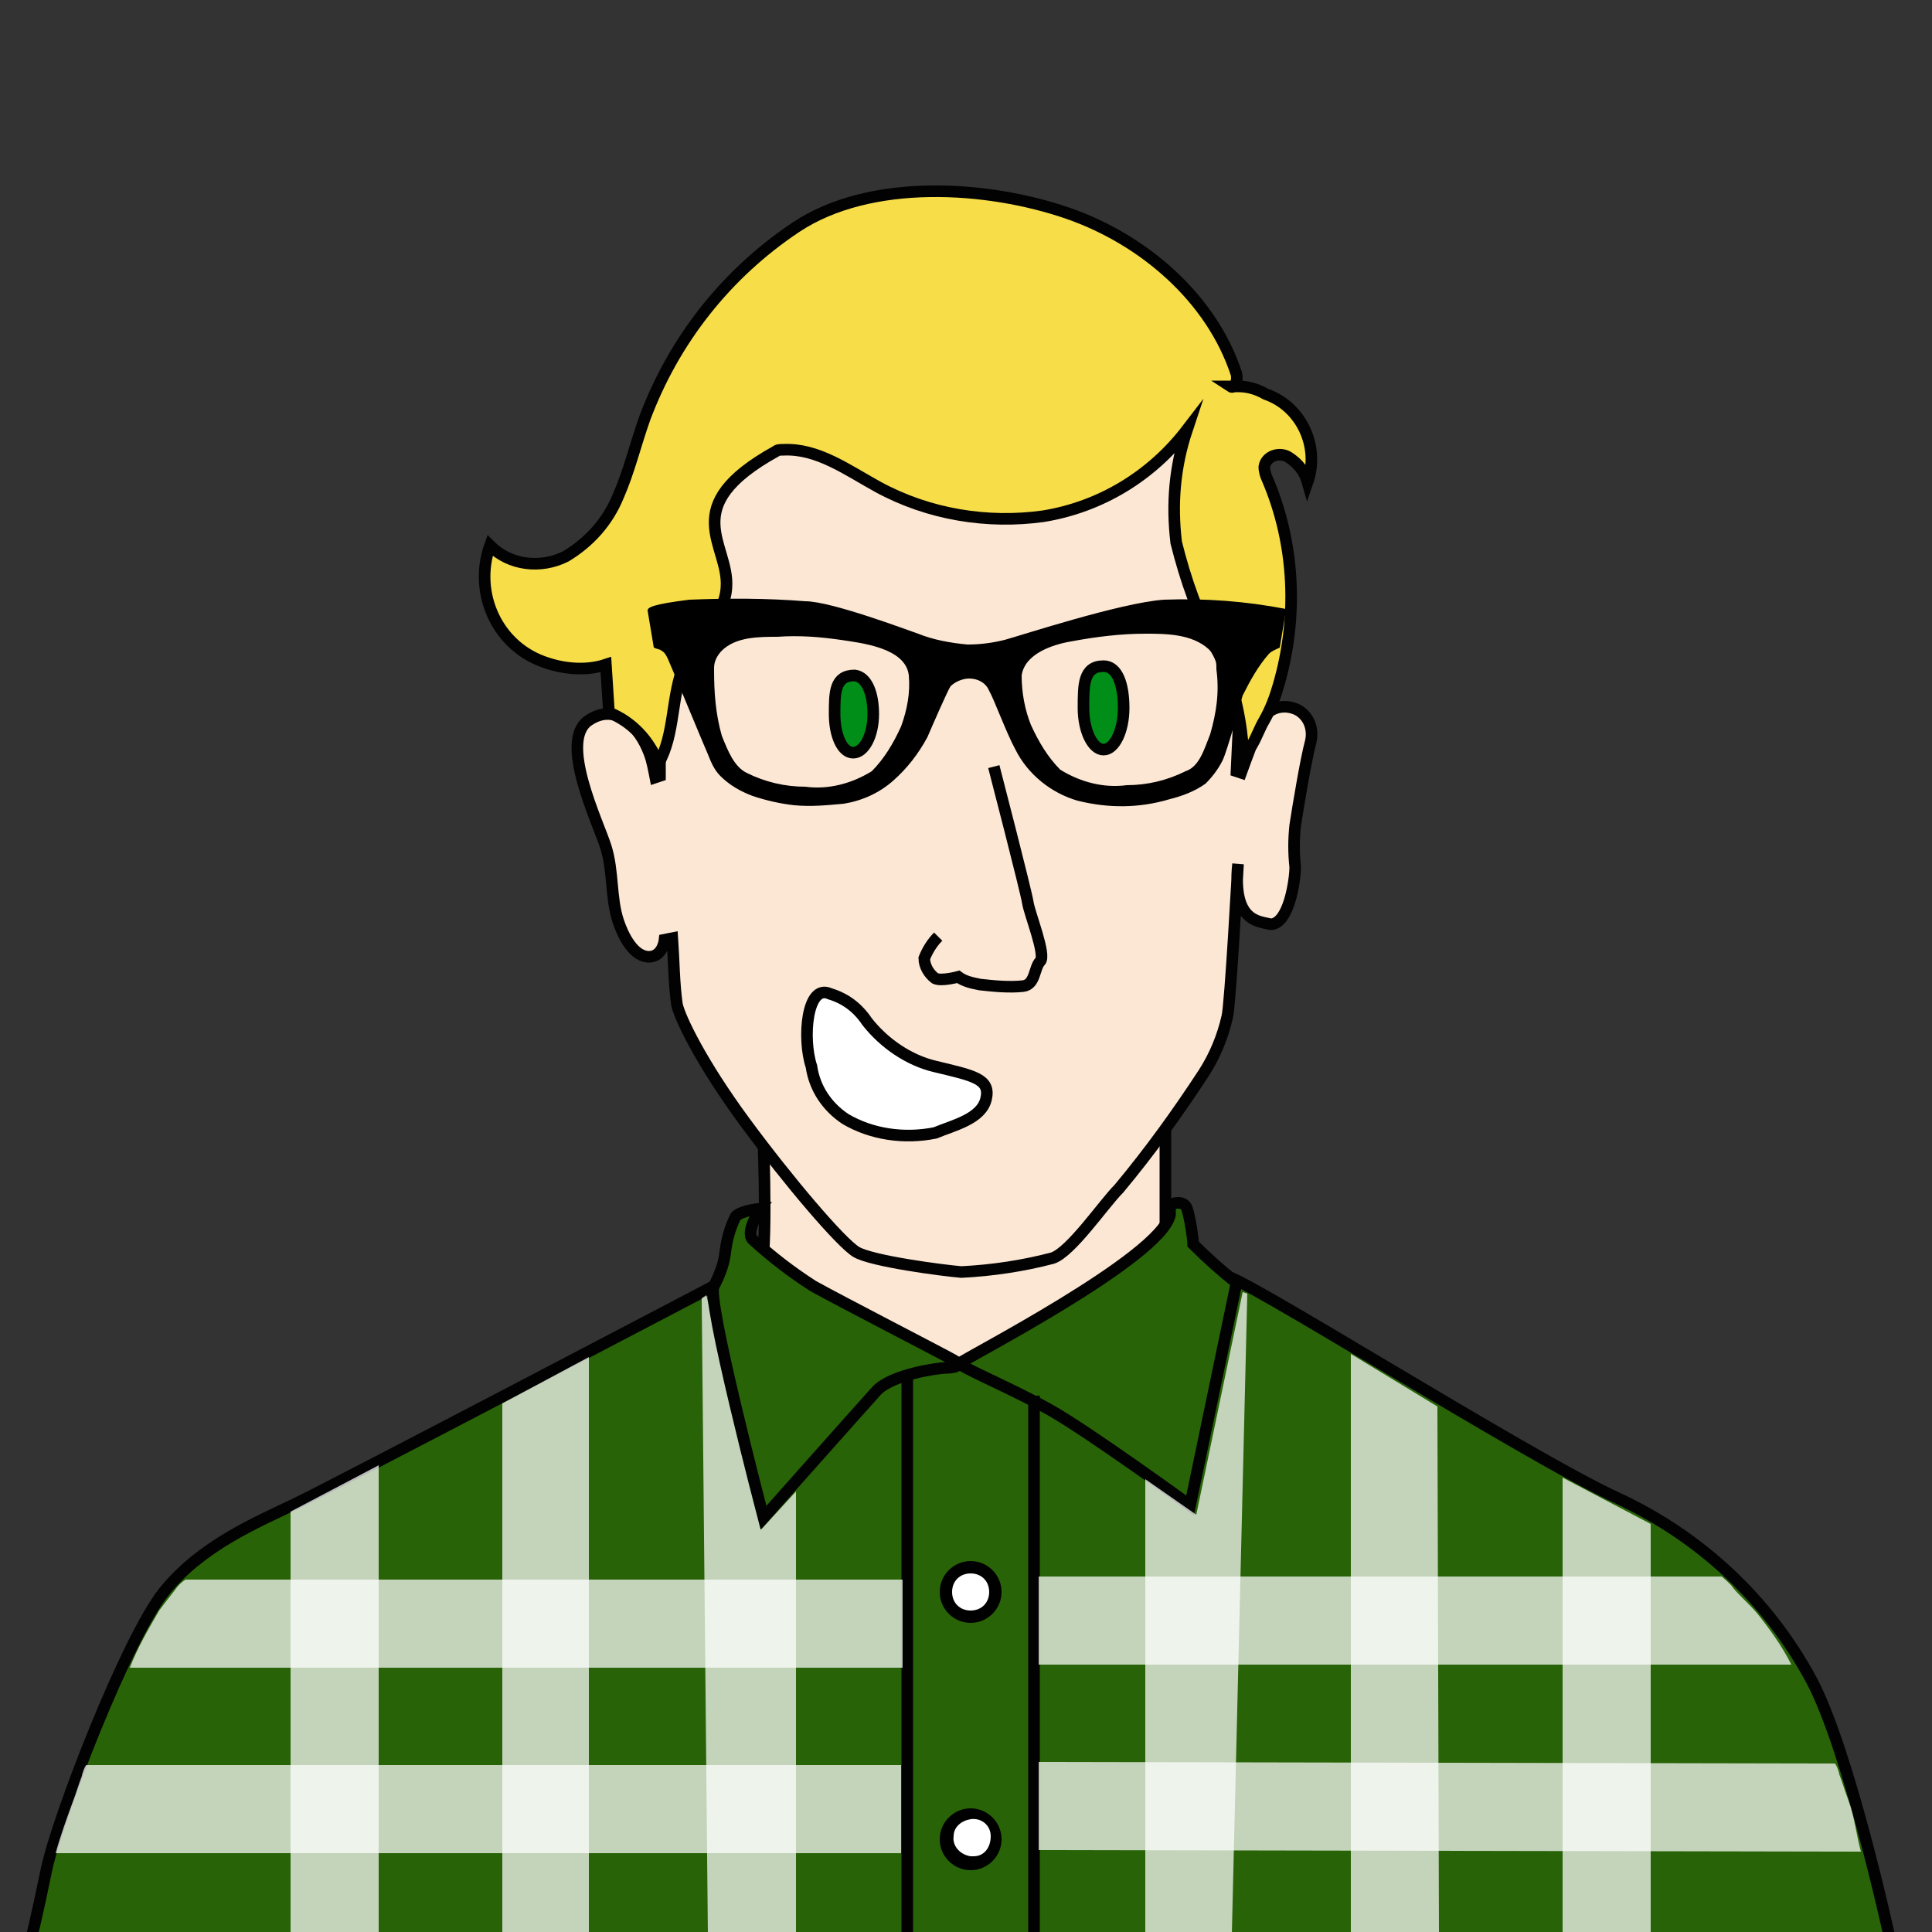 <?xml version="1.0" encoding="utf-8"?>
<!-- Generator: Adobe Illustrator 24.0.3, SVG Export Plug-In . SVG Version: 6.00 Build 0)  -->
<svg version="1.1" id="Layer_1" xmlns="http://www.w3.org/2000/svg" xmlns:xlink="http://www.w3.org/1999/xlink" x="0px" y="0px"
	 viewBox="0 0 125 125" style="enable-background:new 0 0 125 125;" xml:space="preserve">
<rect x="0" y="0" width="125" height="125" fill="#333333" stroke="none"/>
<style type="text/css">
	.st0{fill:#FCE7D4;stroke:#020202;stroke-width:0.75;stroke-miterlimit:10;}
	.st1{fill:#286308;stroke:#020202;stroke-width:0.75;stroke-miterlimit:10;}
	.st2{opacity:0.72;}
	.st3{fill:#FFFFFF;}
	.st4{fill:none;stroke:#020202;stroke-width:0.75;stroke-miterlimit:10;}
	.st5{fill:#008E19;stroke:#020202;stroke-width:0.75;stroke-miterlimit:10;}
	.st6{fill:#F7DE48;stroke:#020202;stroke-width:0.75;stroke-miterlimit:10;}
	.st7{fill:#FFFFFF;stroke:#020202;stroke-width:0.75;stroke-miterlimit:10;}
</style>
<title>Artboard 25 copy 4</title>
<g id="Layer_138">
	<path id="neck-2" class="st0" d="M76.1,80.4c0,0-0.7-0.3-0.7-0.9v-6.7l-26,1.3c0,0,0.3,7.9-0.3,8.6c0,0-3.1,2.3-2.2,4.2
		c1.9,3.9,7.2,6.3,11.3,6.9c5,0.8,12.6,0,17-2.8C78.1,89.2,80,82.1,76.1,80.4z"/>
	<path id="face-2" class="st0" d="M80.1,55.9c0,0-0.5,9.2-0.7,9.9c-0.3,1.3-0.8,2.5-1.5,3.6c-1.7,2.6-3.5,5.1-5.5,7.5
		c-1,1-3.1,4.1-4.3,4.5c-1.9,0.5-3.9,0.8-5.9,0.9c-1.2-0.1-5.8-0.7-6.8-1.3s-4.4-4.6-7.2-8.4S44,65.9,43.8,65
		c-0.2-1.4-0.2-2.9-0.3-4.3L43,60.8c0,0-0.1,1-0.9,1.1C41,62,40.3,60.5,40,59.6c-0.5-1.5-0.3-3.2-0.8-4.8s-3.1-6.9-1.1-8.2
		c1.8-1.2,3.3,0.5,3.9,2.1c0.2,0.5,0.3,1.1,0.4,1.6l0.3-0.1c0,0,0-3,0-5.1c0.1-3.9-1.1-8.2,0.3-12c4.8-12.3,9.3-12.8,20.4-13.1
		c9.9-0.3,15.5,7.7,16.2,11.4c0.7,3,1,6,0.9,9c-0.2,2.7-0.5,9.5-0.5,9.5l0.3,0.1c0.4-1.1,0.8-2.2,1.3-3.3c0.4-0.9,1.4-1.2,2.3-0.8
		c0.8,0.4,1.1,1.3,0.9,2.1c-0.3,1.1-0.8,4.1-1,5.4c-0.1,0.9-0.1,1.8,0,2.7c0,0.8-0.4,3.7-1.6,3.7C81.5,59.6,79.7,59.7,80.1,55.9z"/>
	<path id="Sweater-4" class="st1" d="M2,125.5c0,0,0.3-1.1,1-4.5s5.2-15,7.6-18s6-4.5,8.5-5.7s27.1-14.1,27.1-14.1
		c4.8,3.2,10.3,4.9,16.1,5c9.3,0,17-5.6,17-5.6c0-0.7,19.6,11.7,25.3,14.3c5.4,2.5,9.8,6.6,12.6,11.8c2.4,4.5,5,16.4,5,16.4"/>
	<g class="st2">
		<polygon class="st3" points="51.5,125.2 45.8,125.2 45.4,84 45.7,83.8 49.3,98.9 51.5,96.5 		"/>
	</g>
	<path id="Collar-2" class="st1" d="M46.2,83.2c0.3-0.6,0.6-1.3,0.7-2c0.1-0.9,0.3-1.7,0.7-2.5c0.4-0.4,1.6-0.5,1.6-0.5
		s-1,1.5-0.5,2c1.2,1.1,2.5,2.1,3.9,3c1.6,0.9,8.4,4.4,9.1,4.8s-0.1,0.5-0.5,0.5s-3.5,0.4-4.5,1.5s-7.3,8.2-7.3,8.2
		S45.6,83.7,46.2,83.2z"/>
	<path id="collar-3" class="st1" d="M75.8,77.9c0,0,0.8-0.3,1,0.3s0.4,2,0.4,2.3c0.9,0.9,1.8,1.7,2.8,2.5l-3,14.4
		c0,0-6.6-4.8-9.1-6.2s-5.9-2.8-5.8-3s13-6.8,13.6-9.6c0-0.1,0-0.3,0-0.4L75.8,77.9z"/>
	<line class="st4" x1="58.7" y1="88.8" x2="58.7" y2="125.2"/>
	<line class="st4" x1="66.9" y1="90.3" x2="66.9" y2="125.2"/>
	<g id="button">
		<circle class="st3" cx="62.8" cy="103" r="1.6"/>
		<path d="M62.8,101.8c0.7,0,1.2,0.5,1.2,1.2s-0.5,1.2-1.2,1.2s-1.2-0.5-1.2-1.2S62.1,101.8,62.8,101.8 M62.8,101c-1.1,0-2,0.9-2,2
			s0.9,2,2,2s2-0.9,2-2S63.9,101,62.8,101z"/>
	</g>
	<g id="button-2">
		<circle class="st3" cx="62.8" cy="118.9" r="1.6"/>
		<path d="M62.8,117.7c0.7-0.1,1.3,0.4,1.3,1.1s-0.4,1.3-1.1,1.3c-0.1,0-0.1,0-0.2,0c-0.7-0.1-1.2-0.7-1.1-1.3
			C61.7,118.2,62.2,117.8,62.8,117.7 M62.8,117c-1.1,0-2,0.9-2,2s0.9,2,2,2s2-0.9,2-2S63.9,117,62.8,117z"/>
	</g>
	<path id="Eye" class="st5" d="M56.5,46.2c0,1.4-0.6,2.5-1.3,2.5S54,47.6,54,46.2s0-2.5,1.3-2.5C56.1,43.8,56.5,44.9,56.5,46.2z"/>
	<path id="Eye-2" class="st5" d="M72.7,45.8c0,1.5-0.6,2.7-1.3,2.7s-1.3-1.2-1.3-2.7s0-2.7,1.3-2.7C72.3,43.1,72.7,44.3,72.7,45.8z"
		/>
	<path class="st4" d="M64.3,49.6c0,0,2.1,8.1,2.2,8.8s1.2,3.4,0.8,3.8s-0.3,1.5-1.1,1.6c-0.9,0.1-1.9,0-2.8-0.1
		c-0.5-0.1-1-0.2-1.4-0.5c0,0-1.1,0.3-1.5,0.1c-0.4-0.3-0.7-0.8-0.7-1.3c0.2-0.5,0.5-1,0.9-1.4"/>
	<path class="st6" d="M80.1,25c-0.2,0-0.3,0-0.5,0c0.3,0.2,0.5-0.4,0.4-0.8c-1.6-4.9-6-8.7-10.9-10.4c-5.2-1.8-12.8-2.3-17.6,0.9
		c-4.5,3-7.9,7.3-9.8,12.4c-0.6,1.7-1,3.4-1.7,5c-0.7,1.7-1.9,3-3.4,3.9c-1.6,0.8-3.6,0.6-4.9-0.7c-1.1,3.1,0.5,6.6,3.7,7.6
		c1.2,0.4,2.6,0.5,3.8,0.1l0.2,3.1c1.5,0.6,2.6,1.8,3.2,3.3c1.1-1.9,0.8-4.4,1.7-6.5c0.8-1.7,2.6-3,2.7-4.9c0.2-2.8-3.3-5.2,3.2-8.8
		c0.1-0.1,0.3-0.1,0.5-0.1c2.2-0.1,4.1,1.3,6.1,2.4c3.3,1.8,7.1,2.4,10.7,1.9c3.7-0.6,7-2.6,9.3-5.6c-0.8,2.4-1,4.8-0.7,7.3
		c0.6,2.4,1.4,4.7,2.6,6.9c1,1.9,1.5,4,1.7,6.1c0,0.2,0.1,0.3,0.3,0.3c0.1,0,0.2-0.1,0.3-0.2c0.3-0.5,0.5-1.1,0.8-1.6
		c0.4-0.7,0.7-1.5,0.9-2.2C84,40,83.8,35.2,82,31c-0.1-0.2-0.2-0.5-0.2-0.8c0.1-0.7,1-1,1.6-0.6s1,0.9,1.2,1.6
		c0.8-2.3-0.4-4.9-2.7-5.7C81.2,25.1,80.6,25,80.1,25z"/>
	<path id="mouth-4" class="st7" d="M53.7,64.3c1,0.3,1.8,0.9,2.4,1.8c1.1,1.4,2.7,2.5,4.4,2.9c2.5,0.6,3.6,0.8,3.3,2.1
		s-2.1,1.7-3.3,2.2c-2,0.4-4.1,0.1-5.8-0.9c-1.2-0.8-2-2-2.2-3.4C51.9,67.2,52.2,63.6,53.7,64.3z"/>
	<g id="glasses-2">
		<path d="M83.2,39.4c-2.6-0.5-5.2-0.7-7.9-0.6c-2.8,0.2-9.2,2.3-10.3,2.6c-0.8,0.2-1.6,0.3-2.4,0.3c-1.1-0.1-2.2-0.3-3.2-0.7
			c-0.6-0.2-5.6-2.1-7.3-2.1c-2.5-0.2-5-0.2-7.5-0.1c-2.4,0.3-2.7,0.5-2.7,0.7l0.4,2.4c0.2,0.1,0.4,0.1,0.5,0.2
			c0.2,0.1,0.3,0.3,0.4,0.5c0.1,0.2,2.5,6,2.6,6.2c0.2,0.5,0.4,1,0.8,1.4c0.6,0.6,1.3,1,2.1,1.3c0.9,0.3,1.8,0.5,2.7,0.6
			c1.1,0.1,2.1,0,3.2-0.1c1.2-0.2,2.3-0.7,3.2-1.5s1.6-1.7,2.2-2.8c0.3-0.7,1.3-3,1.5-3.3c0.3-0.3,0.8-0.5,1.2-0.5
			c0.6,0,1.1,0.3,1.3,0.8c0.3,0.5,1.1,2.7,1.7,3.8c0.8,1.6,2.3,2.8,4,3.3c2,0.5,4,0.5,6-0.1c0.8-0.2,1.6-0.5,2.3-1
			c0.4-0.4,0.8-0.9,1.1-1.5c0.3-0.6,1.2-3.9,1.3-4.2c0.5-1,1-1.9,1.7-2.7c0.2-0.2,0.5-0.3,0.7-0.4l0.4-2.4
			C83.3,39.6,83.3,39.5,83.2,39.4z M58.3,47c-0.5,1.1-1.1,2.1-1.9,2.9c-1.3,0.8-2.8,1.2-4.3,1c-1.3,0-2.6-0.3-3.8-0.9
			c-0.8-0.4-1.2-1.4-1.6-2.4c-0.4-1.4-0.5-2.8-0.5-4.2c0,0,0-0.1,0-0.2c0-0.4,0.2-0.8,0.5-1.1c0.9-0.9,2.4-0.9,3.6-0.9
			c1.4-0.1,2.7,0,4.1,0.2c1.3,0.2,4.2,0.5,4.4,2.3C58.9,44.8,58.7,45.9,58.3,47z M78.3,47.5c-0.4,1-0.7,2.1-1.6,2.4
			c-1.2,0.6-2.5,0.9-3.8,0.9c-1.5,0.2-3-0.2-4.3-1c-0.8-0.8-1.4-1.8-1.9-2.9c-0.4-1-0.6-2.1-0.6-3.2c0.2-1.4,2-2,3.2-2.2
			c1.6-0.3,3.2-0.5,4.8-0.5c1.3,0,3,0,4.1,1c0.3,0.3,0.5,0.7,0.5,1.1c0,0,0,0.1,0,0.2C78.9,44.8,78.7,46.1,78.3,47.5L78.3,47.5z"/>
	</g>
	<g class="st2">
		<polygon class="st3" points="24.5,125.7 18.8,125.7 18.8,97.8 24.5,94.8 		"/>
	</g>
	<g class="st2">
		<polygon class="st3" points="38.1,125.2 32.5,125.2 32.5,90.8 38.1,87.8 		"/>
	</g>
	<g class="st2">
		<path class="st3" d="M58.4,102.2v5.7h-50c0.5-1.3,1.2-2.5,1.9-3.7c0.3-0.4,0.6-0.8,1-1.3c0.2-0.3,0.4-0.5,0.7-0.7H58.4z"/>
	</g>
	<g class="st2">
		<path class="st3" d="M58.3,114.2v5.7H3.6c0.3-1.1,0.7-2.2,1.1-3.3c0.2-0.5,0.4-1.2,0.6-1.7c0-0.1,0.2-0.7,0.3-0.7H58.3z"/>
	</g>
	<g class="st2">
		<polygon class="st3" points="74.1,125.1 79.7,125.1 80.7,83.7 80.4,83.6 77.4,98 74.1,95.7 		"/>
	</g>
	<g class="st2">
		<polygon class="st3" points="101.1,125.1 106.8,125.1 106.8,98.6 101.1,95.6 		"/>
	</g>
	<g class="st2">
		<polygon class="st3" points="87.4,125.1 93.1,125.1 93,91 87.4,87.6 		"/>
	</g>
	<g class="st2">
		<path class="st3" d="M67.2,102v5.7h48.7c-0.6-1.2-1.4-2.3-2.2-3.3c-0.4-0.5-1.2-1.2-1.6-1.7c0-0.1-0.7-0.7-0.7-0.7H67.2z"/>
	</g>
	<g class="st2">
		<path class="st3" d="M67.2,114v5.7l53.2,0.1c-0.3-1.1-0.4-2.2-0.8-3.3c-0.2-0.5-0.4-1.2-0.6-1.7c0-0.1-0.2-0.7-0.3-0.7L67.2,114z"
			/>
	</g>
</g>
</svg>
